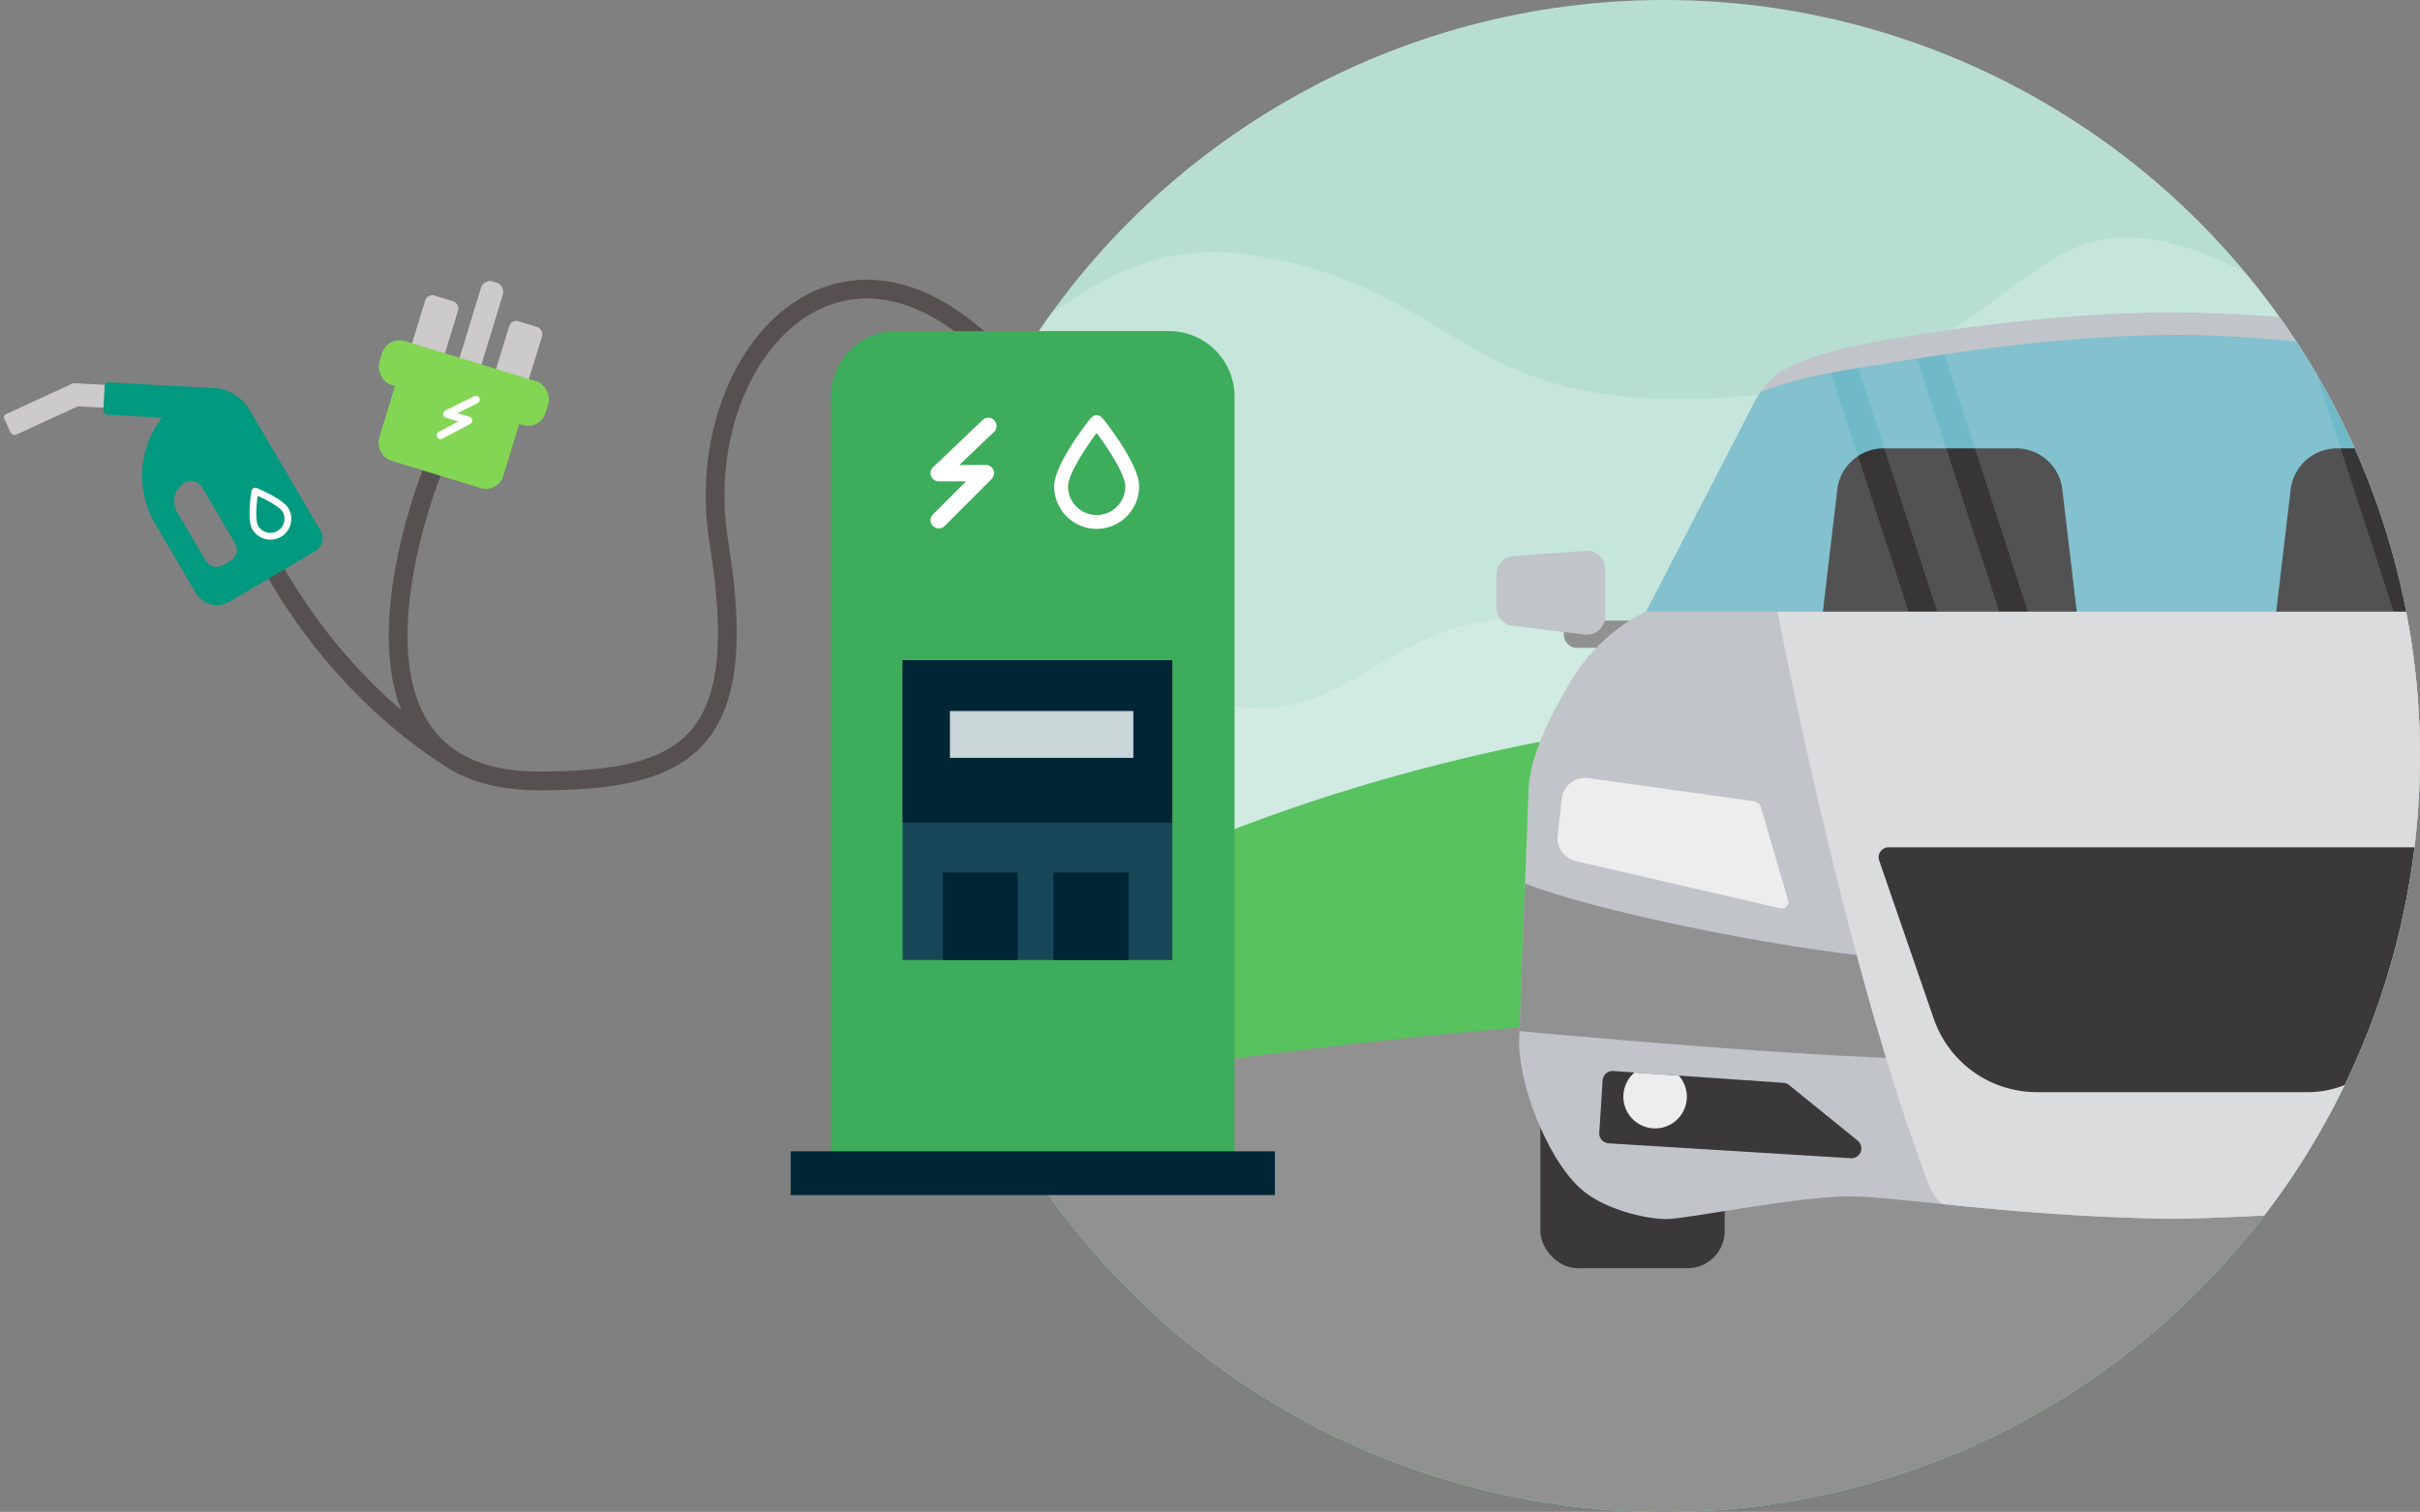 <svg xmlns="http://www.w3.org/2000/svg" xmlns:xlink="http://www.w3.org/1999/xlink" width="774.725" height="484" viewBox="0 0 774.725 484"><rect x="0" y="0" width="774.725" height="484" fill="#808080" stroke="none"/><defs><clipPath id="a"><circle cx="242" cy="242" r="242" transform="translate(196 1276)" fill="#b8ded2"/></clipPath></defs><g transform="translate(-882.87 -2070)"><g transform="translate(977.595 794)" clip-path="url(#a)"><circle cx="242" cy="242" r="242" transform="translate(196 1276)" fill="#b8ded2"/><path d="M-352.91,166.4s66.392-44.742,132.8-5.593,73.971-32.539,140.9-20.337,63.27,52.368,152.117,47.792,90.642-60.5,140.9-46.775S291.885,208.6,291.885,208.6V563.484h-642.7Z" transform="matrix(1, -0.017, 0.017, 1, 384.251, 1216.077)" fill="#fff" opacity="0.2"/><path d="M-35.034,359.072S25.8,320.919,86.658,354.3s67.782-27.748,129.111-17.342,57.977,44.657,139.39,40.754,83.058-51.593,129.111-39.887,71.545,57.23,71.545,57.23V697.681H-33.111Z" transform="translate(189.137 1138.319)" fill="#fff" opacity="0.2"/><path d="M573.642,567.637S138.1,447.915-87.958,798.782v203.882h657.3Z" transform="translate(132.461 952.643)" fill="#58c25f"/><path d="M0,0S187.2-32.615,277.491-31.753C417.135-30.418,548.454,0,548.454,0L556,194H0Z" transform="translate(174 1634)" fill="#919191"/></g><g transform="translate(977.595 794)" clip-path="url(#a)"><g transform="translate(-1020.169 1093.497)"><path d="M1527.5,401.5" transform="translate(55.52 53.712)" fill="none" stroke="#e3e3e3" stroke-miterlimit="10" stroke-width="1"/><g transform="translate(1404.5 358.843)"><path d="M0,0H29.209a0,0,0,0,1,0,0V8.708a0,0,0,0,1,0,0H4.25A4.25,4.25,0,0,1,0,4.458V0A0,0,0,0,1,0,0Z" transform="translate(21.589 22.345)" fill="#909191"/><path d="M1432.76,361.892l-23.106-2.819a5.863,5.863,0,0,1-5.154-5.82v-10.6a5.864,5.864,0,0,1,5.435-5.848l23.108-1.691a5.864,5.864,0,0,1,6.29,5.848v15.107A5.864,5.864,0,0,1,1432.76,361.892Z" transform="translate(-1404.5 -335.101)" fill="#c1c4c9"/></g><g transform="translate(1789.117 358.843)"><path d="M4.25,0H29.209a0,0,0,0,1,0,0V8.708a0,0,0,0,1,0,0H0a0,0,0,0,1,0,0V4.25A4.25,4.25,0,0,1,4.25,0Z" transform="translate(29.209 31.053) rotate(-180)" fill="#909191"/><path d="M1687.073,361.892l23.106-2.819a5.863,5.863,0,0,0,5.154-5.82v-10.6a5.864,5.864,0,0,0-5.435-5.848l-23.108-1.691a5.864,5.864,0,0,0-6.29,5.848v15.107A5.864,5.864,0,0,0,1687.073,361.892Z" transform="translate(-1664.535 -335.101)" fill="#c1c4c9"/></g><rect width="59" height="106" rx="11.889" transform="translate(1418.574 482.503)" fill="#3a3839"/><rect width="60" height="109" rx="11.889" transform="translate(1766.574 479.503)" fill="#3a3839"/><path d="M1824.536,437.067c0-8.255-2.843-18.142-13-35.559s-24.733-23.222-24.733-23.222l-1.043-2.017-10.208-19.736-23.514-45.46c-5.391-10.422-13.071-12.613-27.585-16.967,0,0-52.738-11.4-105.951-11.6-53.213.206-105.951,11.6-105.951,11.6-14.514,4.354-22.194,6.544-27.585,16.967l-23.514,45.46-10.208,19.736-1.044,2.017s-14.573,5.806-24.733,23.222-13,27.3-13,35.559l-2.962,79.1c0,14.972,10.4,40.537,21.782,48.547l1.2.819c6.965,4.57,17.775,7.238,24.247,7.238s41.507-7.257,58.722-7.257c14.992,0,51.748,6.4,103.048,7.179,51.3-.779,88.056-7.179,103.048-7.179,17.215,0,52.25,7.257,58.721,7.257s17.282-2.668,24.247-7.238l1.2-.819c11.379-8.01,21.783-33.575,21.783-48.547Z" transform="translate(2.257 0)" fill="#c1c4c9"/><path d="M1411.363,408.464l-1.771,47.3c102.2,9.244,129.845,8.84,129.845,8.84L1528.7,432.579C1490.279,429.107,1432.381,416.892,1411.363,408.464Z" transform="translate(2.298 56.857)" fill="#909191"/><path d="M1735.665,408.464l1.772,47.3c-102.2,9.244-129.845,8.84-129.845,8.84l10.736-32.025C1656.75,429.107,1714.648,416.892,1735.665,408.464Z" transform="translate(91.673 56.857)" fill="#909191"/><path d="M1666.91,535.277c31.839-68.077,55.034-186.78,55.034-186.78H1466.5s21.663,113.669,48.5,183.631a15.855,15.855,0,0,0,4.139,6.046c18.608,1.9,43.627,4.274,73.633,4.73,29.161-.444,53.614-2.7,72.049-4.569A11.894,11.894,0,0,0,1666.91,535.277Z" transform="translate(27.986 29.789)" fill="#dbdcdd"/><path d="M1773.1,374.014l-10.208-19.736-23.514-45.46a26.6,26.6,0,0,0-4.226-6.086c-7.75-2.52-16.94-3.63-21.634-4.167-20.592-2.36-65.791-11.068-106.224-11.068-40.674,0-81.278,7.257-105.029,11.083-5.54.893-20.394,3.81-28.185,7.254-.3.45-.6.914-.888,1.4-.3.511-.6,1.032-.885,1.586l-23.514,45.46-10.207,19.736-1.044,2.017h336.6Z" transform="translate(14.914 2.254)" fill="#6fb9c8"/><path d="M1423.81,411.818l65.546,15.126a2.045,2.045,0,0,0,2.424-2.565l-8.613-29.526a3.154,3.154,0,0,0-2.591-2.241l-52.726-7.357a7.525,7.525,0,0,0-8.518,6.621l-1.308,11.779A7.522,7.522,0,0,0,1423.81,411.818Z" transform="translate(6.084 46.348)" fill="#ededed"/><path d="M1626.363,478.872h-86.939a34.889,34.889,0,0,1-32.981-23.515l-17.459-50.627A3.192,3.192,0,0,1,1492,400.5h177.342a4.285,4.285,0,0,1,4.051,5.682l-17.906,51.926A30.808,30.808,0,0,1,1626.363,478.872Z" transform="translate(38.055 53.261)" fill="#3a3839"/><path d="M1507.715,477.762l-77.55-4.768a3.177,3.177,0,0,1-2.975-3.374l1.077-16.809a3.178,3.178,0,0,1,3.391-2.967l54.494,3.784a3.179,3.179,0,0,1,1.779.7l21.98,17.793A3.178,3.178,0,0,1,1507.715,477.762Z" transform="translate(10.238 75.532)" fill="#3a3839"/><path d="M1442.66,468.062a10.147,10.147,0,0,0,7.578-16.91l-14.158-.983a10.155,10.155,0,0,0,6.581,17.893Z" transform="translate(12.639 75.682)" fill="#ededed"/><path d="M1706.031,411.818l-65.546,15.126a2.045,2.045,0,0,1-2.424-2.565l8.612-29.526a3.155,3.155,0,0,1,2.591-2.241l52.726-7.357a7.525,7.525,0,0,1,8.518,6.621l1.309,11.779A7.525,7.525,0,0,1,1706.031,411.818Z" transform="translate(105.388 46.348)" fill="#ededed"/><path d="M1626.562,477.762l77.551-4.768a3.176,3.176,0,0,0,2.975-3.374l-1.077-16.809a3.178,3.178,0,0,0-3.39-2.967l-54.494,3.784a3.18,3.18,0,0,0-1.78.7l-21.978,17.793A3.178,3.178,0,0,0,1626.562,477.762Z" transform="translate(98.71 75.532)" fill="#3a3839"/><path d="M1638.365,312.5H1596a14.992,14.992,0,0,0-14.93,13.634l-4.566,38.616h81.277l-4.573-38.7A14.9,14.9,0,0,0,1638.365,312.5Z" transform="translate(77.638 13.539)" fill="#373536"/><path d="M1671.84,468.062a10.147,10.147,0,0,1-7.578-16.91l14.158-.983a10.155,10.155,0,0,1-6.581,17.893Z" transform="translate(116.087 75.682)" fill="#ededed"/><path d="M1547.5,494.5" transform="translate(64.548 95.691)" fill="#e3e3e3"/><path d="M1538.365,312.5H1496a14.992,14.992,0,0,0-14.93,13.634l-4.566,38.616h81.277l-4.573-38.7A14.9,14.9,0,0,0,1538.365,312.5Z" transform="translate(32.5 13.539)" fill="#373536"/><g transform="translate(1452.455 289.751)"><path d="M1530.029,376.031h117.115l-27.96-86.122a409.517,409.517,0,0,0-41.576-2.412c-26.314,0-52.591,3.038-74.3,6.218Z" transform="translate(-1407.856 -287.497)" fill="#eaeaea" opacity="0.16"/><path d="M1636.892,373.675h59.131l-1.043-2.017-10.208-19.736-23.514-45.46a26.6,26.6,0,0,0-4.227-6.086c-7.75-2.52-16.941-3.63-21.635-4.167-6.26-.718-14.8-2.023-24.786-3.491Z" transform="translate(-1359.421 -285.14)" fill="#eaeaea" opacity="0.16"/><path d="M1617.307,374.953h19.872l-26.733-82.346c-6.542-.926-13.52-1.864-20.755-2.72Z" transform="translate(-1368.863 -286.418)" fill="#eaeaea" opacity="0.16"/><path d="M1496.714,295.827c-6.884,1.356-16.764,3.652-22.635,6.247-.3.45-.6.914-.888,1.4-.3.511-.6,1.032-.885,1.586l-23.514,45.46-10.207,19.736-1.044,2.017h83.99Z" transform="translate(-1437.541 -283.737)" fill="#eaeaea" opacity="0.16"/><path d="M1509.589,373.687h19.872l-26.295-81c-6.965,1.083-13.319,2.134-18.885,3.041Z" transform="translate(-1416.443 -285.153)" fill="#eaeaea" opacity="0.16"/></g></g></g><g transform="translate(303.003 1900.095)"><path d="M696.33,288.572s-40.545,99.333,34,99.333c48.166,0,68.167-12,57.667-76.5s49.5-124.5,106-37.5" transform="translate(22 32)" fill="none" stroke="#565150" stroke-linecap="round" stroke-linejoin="round" stroke-width="6"/><g transform="matrix(0.998, 0.07, -0.07, 0.998, 38.878, -46.908)"><g transform="translate(699.763 252.905) rotate(13)"><rect width="7.332" height="31.773" rx="3" transform="translate(15.887)" fill="#cccaca"/><rect width="10.998" height="21.997" rx="2.361" transform="translate(0 9.776)" fill="#cccaca"/><rect width="10.998" height="21.997" rx="2.361" transform="translate(28.107 9.776)" fill="#cccaca"/></g><rect width="55.603" height="14.665" rx="5.833" transform="translate(685.77 276.848) rotate(13)" fill="#83d653"/><rect width="41.549" height="30.347" rx="5.833" transform="translate(690.921 285.771) rotate(13)" fill="#83d653"/><path d="M228.363,265.3a1.241,1.241,0,0,0,1.755,0l7.091-7.091a1.241,1.241,0,0,0-.878-2.118h-3.989l5.2-4.952a1.241,1.241,0,1,0-1.711-1.8l-7.446,7.091a1.241,1.241,0,0,0,.856,2.139h4.1l-4.973,4.973A1.241,1.241,0,0,0,228.363,265.3Z" transform="translate(541.106 -1.806) rotate(13)" fill="#fff"/></g></g><g transform="translate(859.833 1665.667)"><path d="M20.792,0h87.417a20.958,20.958,0,0,1,20.958,20.958V268a0,0,0,0,1,0,0H0a0,0,0,0,1,0,0V20.792A20.792,20.792,0,0,1,20.792,0Z" transform="translate(289.083 510.333)" fill="#3dad5b"/><rect width="86.333" height="96" transform="translate(312 615.675)" fill="#184757"/><rect width="86.333" height="52" transform="translate(312 615.675)" fill="#002535"/><rect width="24" height="28" transform="translate(324.833 683.675)" fill="#002535"/><path d="M321.714,572.729a2.635,2.635,0,0,0,3.725,0l15.051-15.051a2.634,2.634,0,0,0-1.864-4.5h-8.467l11.038-10.51a2.636,2.636,0,1,0-3.559-3.889c-.025.022-.049.045-.073.069l-15.8,15.05a2.634,2.634,0,0,0,1.817,4.54h8.7l-10.556,10.556a2.634,2.634,0,0,0-.017,3.725h0Z" fill="#fff"/><rect width="24" height="28" transform="translate(360.333 683.675)" fill="#002535"/><rect width="58.722" height="15" transform="translate(327.139 631.953)" fill="#cad5d8"/><path d="M374.116,573.643a13.609,13.609,0,0,1-13.594-13.594c0-3.079,1.994-7.733,5.925-13.831,1.666-2.583,3.215-4.694,3.99-5.723,1.956-2.595,2.464-3.207,3.679-3.207s1.723.612,3.679,3.207c.775,1.029,2.324,3.14,3.99,5.723,3.931,6.1,5.925,10.752,5.925,13.831A13.609,13.609,0,0,1,374.116,573.643Zm0-30.694c-3.017,3.982-9.168,13.086-9.168,17.1a9.168,9.168,0,0,0,18.336,0C383.284,556.035,377.133,546.931,374.116,542.949Z" fill="#fff"/><rect width="155" height="14" transform="translate(276.167 772.917)" fill="#002535"/></g><path d="M976.726,2250.494s-38.659-19.724-64.3-69.033" transform="translate(55 65)" fill="none" stroke="#565150" stroke-width="6"/><g transform="translate(882.489 2195.302) rotate(-11)"><path d="M1083.135,547.824l-23.075-5.787a1.026,1.026,0,0,0-.5,0v0l-22.855,5.575a1.042,1.042,0,0,0-.766,1.259l1.143,4.685a1.463,1.463,0,0,0,1.768,1.075l20.945-5.109,21.561,5.407Z" transform="translate(-1035.906 -540.008)" fill="#cccaca"/><path d="M1164.186,607.757,1149.225,565.5a14.169,14.169,0,0,0-10.669-9.187l-32.069-8.042a1.042,1.042,0,0,0-1.264.757l-1.911,7.619a1.463,1.463,0,0,0,1.064,1.775l16.874,4.232a30.363,30.363,0,0,0-8.61,32.965l8.581,24.237a7.81,7.81,0,0,0,9.968,4.756l30.03-10.632A4.872,4.872,0,0,0,1164.186,607.757Zm-30.069,4.011-2.713.961a4.028,4.028,0,0,1-5.141-2.453l-6.015-16.987a6.907,6.907,0,0,1,4.205-8.815h0a4.028,4.028,0,0,1,5.142,2.453l6.974,19.7A4.029,4.029,0,0,1,1134.117,611.768Z" transform="translate(-1071.582 -544.422)" fill="#01997f"/><path d="M6.689,0A6.7,6.7,0,0,0,0,6.689c0,1.515.981,3.8,2.915,6.806.819,1.271,1.582,2.31,1.963,2.816.962,1.277,1.212,1.578,1.81,1.578s.848-.3,1.81-1.578c.381-.506,1.144-1.545,1.963-2.816,1.935-3,2.915-5.29,2.915-6.806A6.7,6.7,0,0,0,6.689,0Zm0,15.1C5.2,13.144,2.178,8.664,2.178,6.689a4.511,4.511,0,0,1,9.022,0C11.2,8.664,8.173,13.144,6.689,15.1Z" transform="matrix(-0.951, 0.309, -0.309, -0.951, 85.997, 60.918)" fill="#fff"/></g></g></svg>